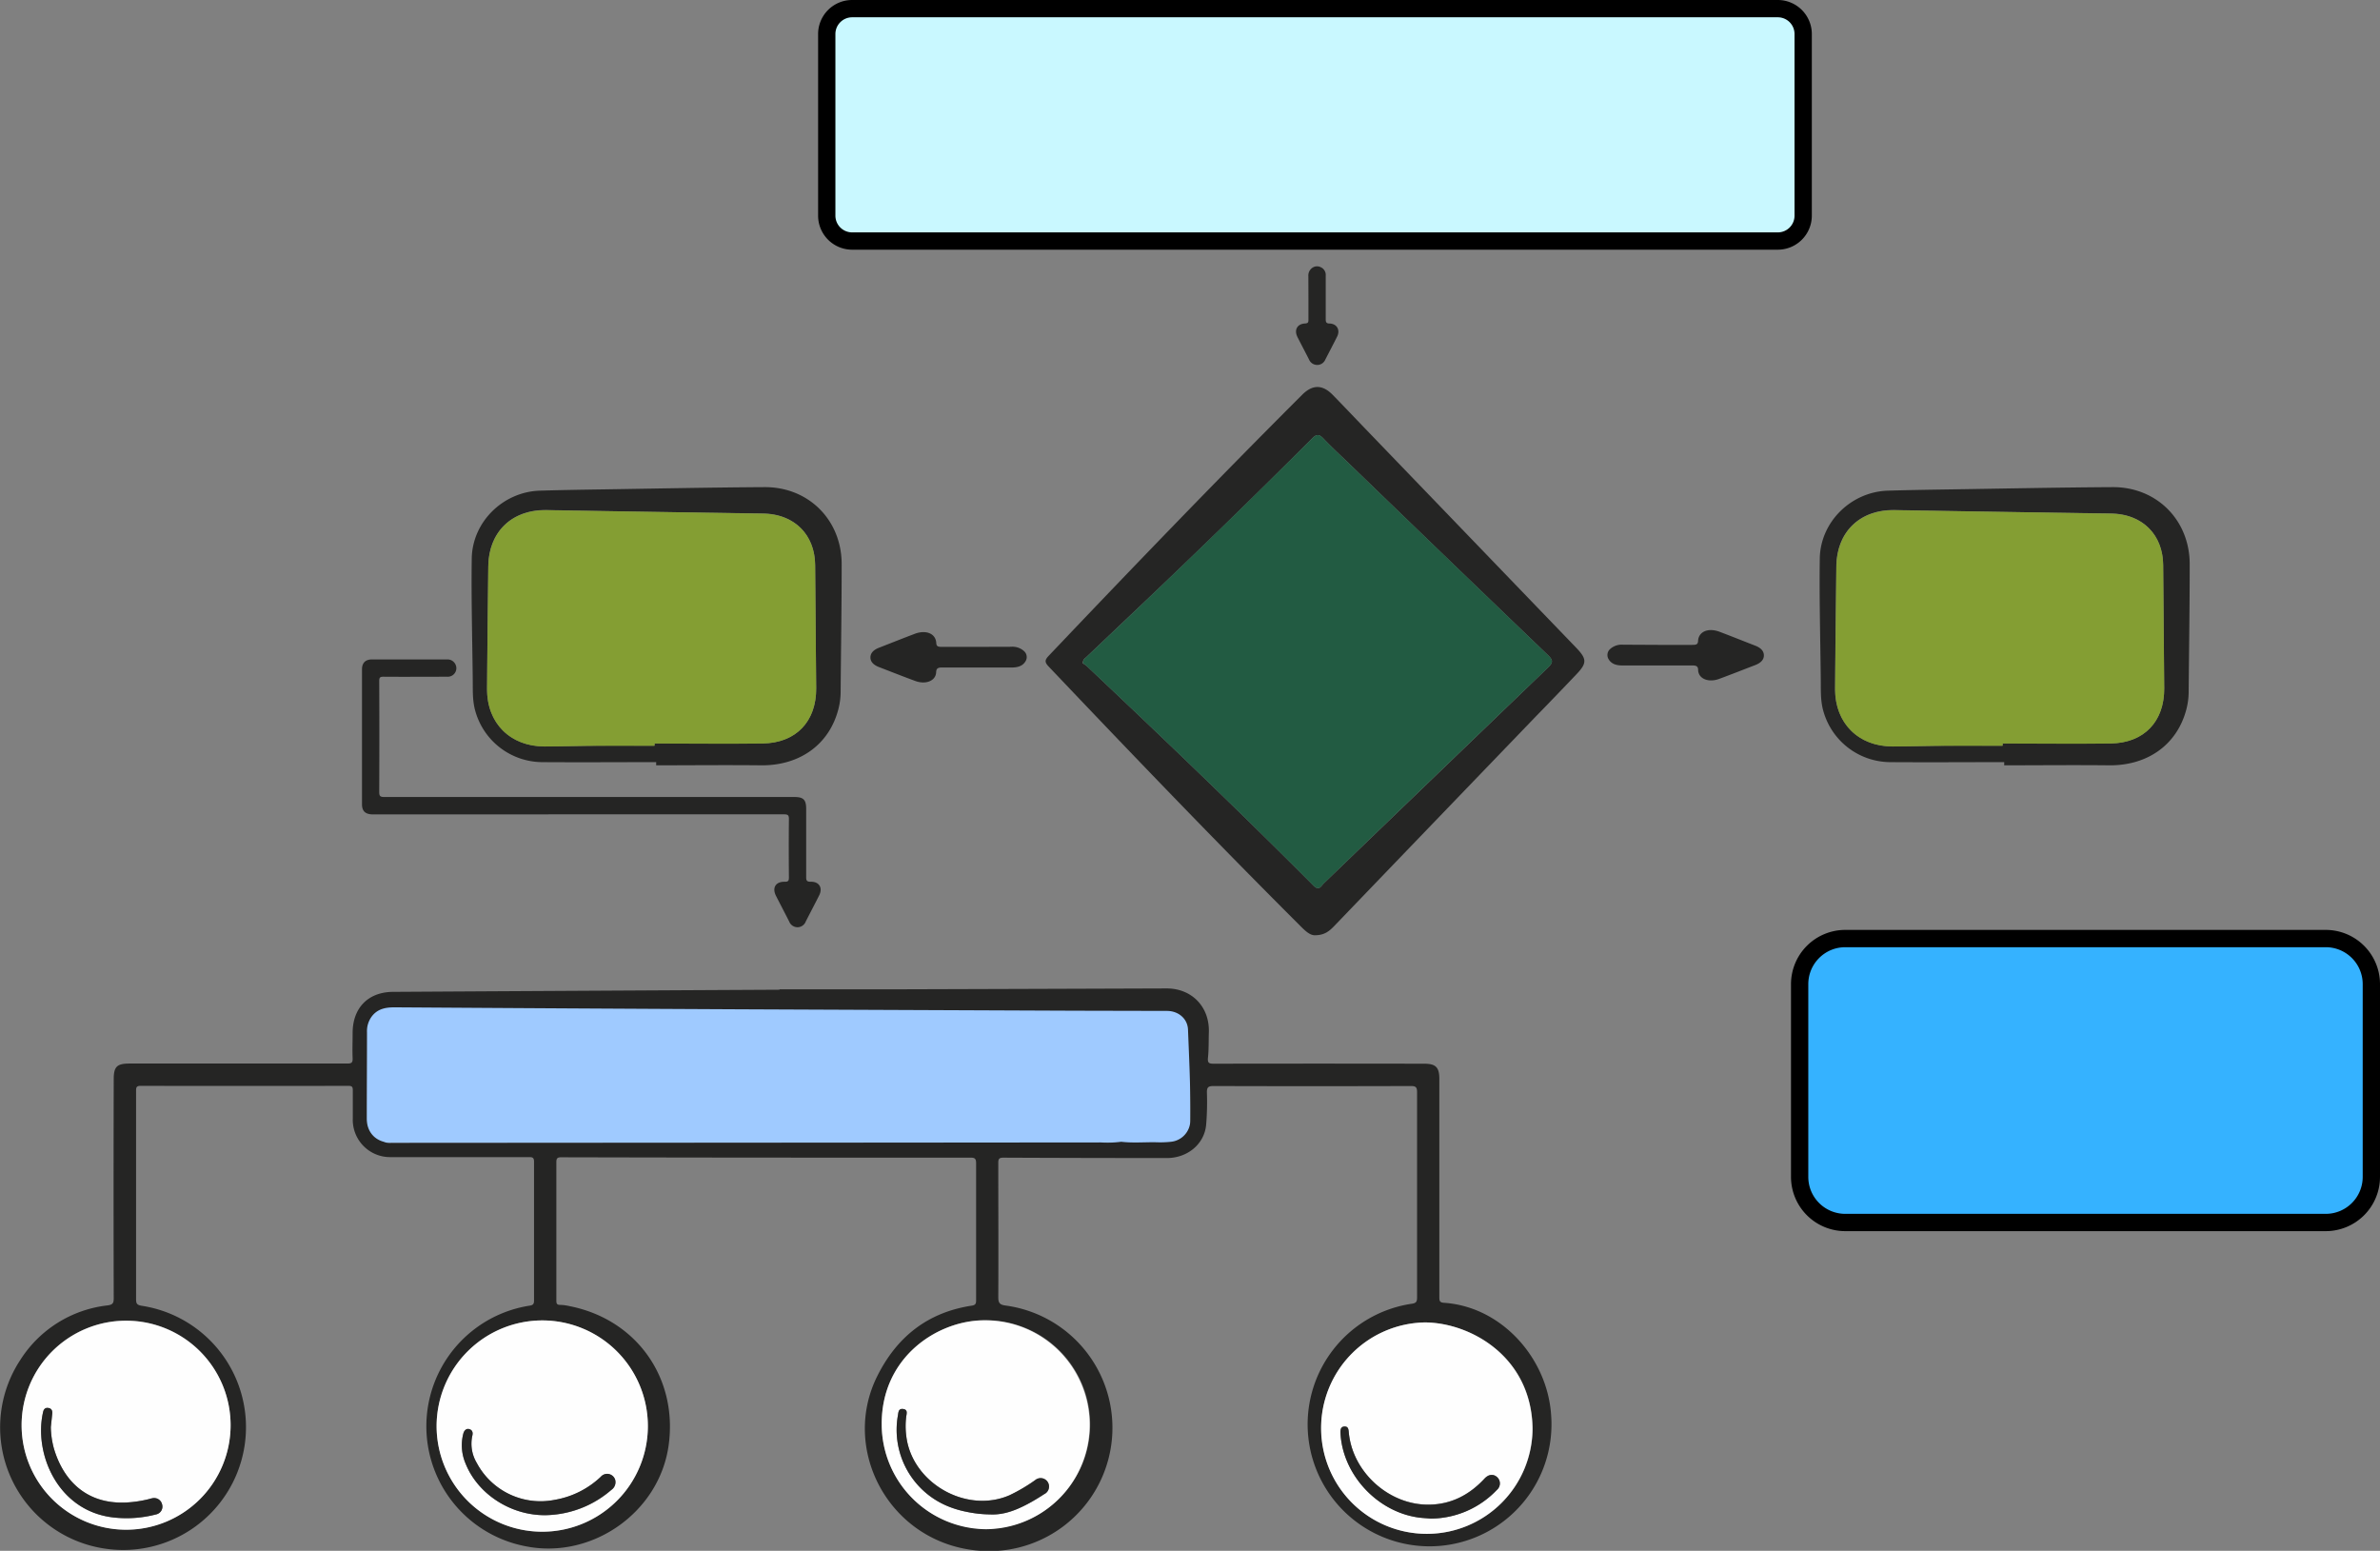 <svg xmlns="http://www.w3.org/2000/svg" viewBox="0 0 688.1 448.31"><rect x="0" y="0" width="688.1" height="448.31" fill="#808080" stroke="none"/><g id="Layer_2" data-name="Layer 2"><g id="simple_flowchart_Image" data-name="simple_flowchart Image"><path d="M167.33,235.41q29.67,0,59.35,0c1.16,0,1.43.28,1.41,1.43-.06,5.59-.05,11.19,0,16.78,0,.94-.14,1.3-1.2,1.28-2.66-.06-3.73,1.75-2.51,4.13s2.53,4.88,3.77,7.33a2.62,2.62,0,0,0,2.4,1.69,2.58,2.58,0,0,0,2.41-1.66c1.28-2.53,2.6-5,3.88-7.56,1.09-2.17,0-4-2.44-3.93-1.17,0-1.33-.38-1.32-1.4,0-6.55,0-13.11,0-19.66,0-2.65-.79-3.44-3.42-3.44q-59.28,0-118.57,0c-1.26,0-1.45-.36-1.45-1.51q.07-16,0-32c0-1,.2-1.27,1.23-1.26,6.15.05,12.3,0,18.46,0a2.48,2.48,0,0,0,2.61-2.4,2.55,2.55,0,0,0-2.45-2.6c-.36,0-.72,0-1.08,0H107.56c-1.91,0-2.9,1-2.9,2.88q0,19.49,0,39c0,2,1,2.92,3.21,2.92Z" fill="#252524"/><path d="M282.28,187c-3.3,0-6.59,0-9.89,0-1.09,0-1.65-.07-1.7-1.11-.14-2.74-2.95-3.9-6.23-2.66-3.44,1.3-6.84,2.66-10.28,4-1.55.59-2.5,1.49-2.52,2.79s.93,2.23,2.47,2.82c3.48,1.34,6.95,2.72,10.45,4,3.05,1.15,6,0,6.08-2.55.06-1.24.7-1.34,2-1.33,6.65,0,13.3,0,19.95,0,1.75,0,3.09-.5,3.83-1.71a2.3,2.3,0,0,0-.45-3.09,5,5,0,0,0-3.68-1.19Z" fill="#252524"/><path d="M479.35,186.42c3.3,0,6.59,0,9.88,0,1.1,0,1.65-.07,1.71-1.11.14-2.75,2.94-3.91,6.23-2.67s6.84,2.67,10.28,4c1.55.59,2.5,1.49,2.52,2.79s-.93,2.22-2.47,2.82c-3.49,1.34-6.95,2.71-10.45,4-3.06,1.15-6,0-6.09-2.56,0-1.23-.7-1.33-2-1.32-6.65,0-13.3,0-20,0-1.75,0-3.08-.5-3.82-1.71a2.31,2.31,0,0,1,.44-3.09,5,5,0,0,1,3.69-1.2Z" fill="#252524"/><path d="M378.29,86.2c0,2.08,0,4.16,0,6.23,0,.69-.05,1-.93,1.08-2.3.09-3.28,1.85-2.24,3.92s2.24,4.32,3.34,6.49a2.56,2.56,0,0,0,2.34,1.58,2.53,2.53,0,0,0,2.37-1.55c1.13-2.2,2.28-4.38,3.39-6.59,1-1.93,0-3.76-2.15-3.84-1,0-1.12-.44-1.12-1.28,0-4.19,0-8.39,0-12.58a2.42,2.42,0,0,0-1.43-2.41,2.38,2.38,0,0,0-2.59.28,2.69,2.69,0,0,0-1,2.32Z" fill="#252524"/><rect x="106.03" y="291.17" width="238.13" height="39.22" fill="#9fcaff"/><path d="M225.37,286c10.48,0,21,0,31.44,0q40.24-.12,80.51-.26c7.3,0,12.42,5.38,12.18,12.66-.08,2.48,0,5-.26,7.43-.13,1.46.33,1.67,1.65,1.67q30.42-.06,60.85,0c3.37,0,4.4,1,4.4,4.46q0,13.24,0,26.48c0,12.23,0,24.46,0,36.7,0,1,.23,1.4,1.31,1.47a30,30,0,0,1,5.94,1c13.68,3.71,24.18,16.93,25.08,31.62a35.25,35.25,0,1,1-40.3-32.34c1.33-.18,1.53-.67,1.53-1.84q0-29.65,0-59.31c0-1.39-.32-1.79-1.76-1.79q-28.5.09-57,0c-1.48,0-2.05.25-2,1.89a79.82,79.82,0,0,1-.22,9.28c-.49,5.57-5.35,9.65-11.36,9.65q-23.61,0-47.23-.11c-1.2,0-1.52.29-1.51,1.51,0,12.95.07,25.91,0,38.86,0,1.75.53,2.16,2.13,2.38a35.66,35.66,0,1,1-10.29,70.57c-23.94-3.56-37.22-29.27-26.86-50.1,5.71-11.48,14.65-18.51,27.4-20.45,1.16-.18,1.21-.73,1.21-1.64,0-13.17,0-26.33,0-39.49,0-1.41-.39-1.65-1.7-1.65-12.49,0-25,0-37.47,0q-40.41,0-80.83-.1c-1.1,0-1.36.35-1.36,1.41q0,20,0,39.95c0,.85.08,1.32,1.11,1.31a13.67,13.67,0,0,1,2.76.37c19.25,3.82,31.25,20.65,28.61,40.11S171.21,450.84,152,447a35.3,35.3,0,0,1,1.18-69.57c1-.15,1.22-.55,1.22-1.48q0-20.06,0-40.11c0-1.12-.36-1.35-1.4-1.34-6.3,0-12.6,0-18.89,0-7,0-14,0-21.06,0A10.79,10.79,0,0,1,102,323.27c0-2.69,0-5.37,0-8.06,0-1-.2-1.31-1.25-1.31q-30,.06-60.08,0c-1.14,0-1.34.37-1.33,1.41,0,5.21,0,10.42,0,15.63,0,14.82,0,29.63,0,44.44,0,1.32.09,1.86,1.65,2.1a35.5,35.5,0,0,1-10.21,70.26A35.44,35.44,0,0,1,5.88,393.12a34.46,34.46,0,0,1,25.27-15.76c1.43-.2,1.73-.65,1.73-2.06q-.09-31.67,0-63.33c0-3.62.91-4.52,4.61-4.52H83.13c5.78,0,11.56,0,17.34,0,1.26,0,1.52-.36,1.48-1.54-.1-2.42,0-4.85,0-7.28,0-7.23,4.46-11.86,11.68-11.9q55.89-.33,111.79-.62Zm-112,44.41q102.47-.06,204.93-.15a30.3,30.3,0,0,0,5.87-.2c3.39.41,6.78.08,10.18.15a29,29,0,0,0,4.17-.14,6.22,6.22,0,0,0,5.62-6.15c.11-8.77-.32-17.54-.67-26.3-.13-3.14-2.76-5.37-6.06-5.38l-26.63-.06q-48.6-.2-97.2-.41-49.77-.24-99.53-.57c-2.61,0-4.91.45-6.58,2.65a7.33,7.33,0,0,0-1.38,4.65c0,8.26-.07,16.51-.07,24.77,0,3.49,1.9,6,4.93,6.8A4.57,4.57,0,0,0,113.38,330.39ZM382,412.74a30.56,30.56,0,1,0,61.12.21c-.27-20.75-17.93-30.57-31.07-30.66A30.46,30.46,0,0,0,382,412.74ZM156.64,442.79a30.54,30.54,0,1,0-30.41-30.59A30.58,30.58,0,0,0,156.64,442.79ZM66.67,412a30.21,30.21,0,1,0-30.19,30.18A30.25,30.25,0,0,0,66.67,412Zm217.91-30.35c-13.36,0-29.86,10.53-29.66,30.25a30.13,30.13,0,1,0,29.66-30.25Z" fill="#252524"/><path d="M443.07,413A30.56,30.56,0,1,1,412,382.29C425.14,382.38,442.8,392.2,443.07,413ZM432.75,430.7a2.46,2.46,0,0,0,.12-3.69c-1.08-1-2.48-.89-3.67.4-4.37,4.72-9.67,7.49-16.18,7.53-11.54.08-22-9.47-23.06-20.86-.08-.85-.12-1.78-1.27-1.73s-1.17,1.07-1.13,2c.69,12.32,11.23,23.25,23.54,24.42l2.56.23A26.53,26.53,0,0,0,432.75,430.7Z" fill="#fefefe"/><path d="M157.06,381.71a30.54,30.54,0,1,1-30.83,30.49A30.61,30.61,0,0,1,157.06,381.71Zm19.71,49a2.68,2.68,0,0,0,1.06-3,2.43,2.43,0,0,0-4.14-.77,25.59,25.59,0,0,1-13.33,6.66,20.89,20.89,0,0,1-22.54-10.71,10.78,10.78,0,0,1-1.25-7.89c.21-.85,0-1.6-.9-1.85s-1.49.46-1.72,1.31a13.4,13.4,0,0,0,.65,8.63c3.48,8.73,13,15.05,23.17,14.94A29.78,29.78,0,0,0,176.77,430.7Z" fill="#fefefe"/><path d="M6.25,412a30.21,30.21,0,1,1,30.23,30.22A30.21,30.21,0,0,1,6.25,412Zm8.85-3.27c.1-.89-.16-1.57-1.11-1.71s-1.35.36-1.53,1.17c-2.79,12.17,4.43,29.18,21.12,30.56a33.66,33.66,0,0,0,11.49-.95,2.3,2.3,0,0,0,1.79-2.93A2.36,2.36,0,0,0,44,433.12a7,7,0,0,0-.9.23,34.36,34.36,0,0,1-6.7,1c-11.89.52-18.28-6.92-20.84-15.7a25.19,25.19,0,0,1-.88-6.12C14.83,411.29,15,410,15.1,408.73Z" fill="#fefefe"/><path d="M285.12,442.07a30.4,30.4,0,0,1-30.2-30.13c-.2-19.72,16.3-30.27,29.66-30.25a30.19,30.19,0,1,1,.54,60.38Zm11.75-7.16c1.74-.9,3.41-1.93,5.06-3a2.43,2.43,0,1,0-2.61-4.06,48.77,48.77,0,0,1-7.44,4.39c-12.56,5.47-28.33-3.62-29.87-17.2a21.93,21.93,0,0,1,0-5.55c.12-.89.5-2-.91-2.18s-1.35,1.06-1.51,1.92a23.88,23.88,0,0,0,14.27,26.12,28.79,28.79,0,0,0,5.61,1.69,33.93,33.93,0,0,0,6.75.72C290.11,438,293.56,436.64,296.87,434.91Z" fill="#fefefe"/><path d="M413.66,439a26.53,26.53,0,0,0,19.09-8.26,2.46,2.46,0,0,0,.12-3.69c-1.08-1-2.48-.89-3.67.4-4.37,4.72-9.67,7.49-16.18,7.53-11.54.08-22-9.47-23.06-20.86-.08-.85-.12-1.78-1.27-1.73s-1.17,1.07-1.13,2c.69,12.32,11.23,23.25,23.54,24.42Z" fill="#252524"/><path d="M157.77,438a29.78,29.78,0,0,0,19-7.32,2.68,2.68,0,0,0,1.06-3,2.43,2.43,0,0,0-4.14-.77,25.59,25.59,0,0,1-13.33,6.66,20.89,20.89,0,0,1-22.54-10.71,10.78,10.78,0,0,1-1.25-7.89c.21-.85,0-1.6-.9-1.85s-1.49.46-1.72,1.31a13.4,13.4,0,0,0,.65,8.63C138.08,431.81,147.57,438.13,157.77,438Z" fill="#252524"/><path d="M14.7,412.57c.13-1.28.25-2.56.4-3.84.1-.89-.16-1.57-1.11-1.71s-1.35.36-1.53,1.17c-2.79,12.17,4.43,29.18,21.12,30.56a33.66,33.66,0,0,0,11.49-.95,2.3,2.3,0,0,0,1.79-2.93A2.36,2.36,0,0,0,44,433.12a7,7,0,0,0-.9.23,34.36,34.36,0,0,1-6.7,1c-11.89.52-18.28-6.92-20.84-15.7A25.19,25.19,0,0,1,14.7,412.57Z" fill="#252524"/><path d="M286.26,437.8c3.85.17,7.3-1.16,10.61-2.89,1.74-.9,3.41-1.93,5.06-3a2.43,2.43,0,1,0-2.61-4.06,48.77,48.77,0,0,1-7.44,4.39c-12.56,5.47-28.33-3.62-29.87-17.2a21.93,21.93,0,0,1,0-5.55c.12-.89.5-2-.91-2.18s-1.35,1.06-1.51,1.92a23.88,23.88,0,0,0,14.27,26.12,28.79,28.79,0,0,0,5.61,1.69A34.7,34.7,0,0,0,286.26,437.8Z" fill="#252524"/><path d="M376,267.73c-24.65-24.61-48.77-49.73-72.77-75-1.11-1.17-1.31-1.8-.08-3.1,24.17-25.44,48.5-50.72,73.33-75.51,3-3,5.88-3,8.86.06,3.18,3.25,6.31,6.56,9.46,9.83l61,63.34c3,3.15,3,4.37.07,7.47Q450,201,444,207.15q-29.13,30.25-58.24,60.53c-1.37,1.42-2.77,2.68-5.57,2.68C378.76,270.42,377.38,269.11,376,267.73Zm-61.87-75.25c22.12,20.9,44.12,41.94,65.6,63.51,1.65,1.66,2.21.16,3-.62q32.41-31.2,64.84-62.4c1.5-1.44,1.48-2.14,0-3.56q-28.5-27.33-56.89-54.78c-2.7-2.61-5.47-5.16-8.07-7.88-1.25-1.3-2-1.29-3.26,0Q353.12,153,326.11,178.51q-6,5.7-12,11.4c-.41.4-1.06.66-1.07,1.86A5.17,5.17,0,0,1,314.11,192.48Z" fill="#252524"/><path d="M314.14,189.91q6-5.72,12-11.4Q353,153,379.35,126.76c1.29-1.3,2-1.31,3.26,0,2.6,2.72,5.37,5.27,8.07,7.88q28.44,27.41,56.89,54.78c1.48,1.42,1.5,2.12,0,3.56q-32.47,31.14-64.84,62.4c-.81.78-1.37,2.28-3,.62-21.48-21.57-43.48-42.61-65.6-63.51a5.17,5.17,0,0,0-1-.71C313.08,190.57,313.73,190.31,314.14,189.91Z" fill="#225b42"/><path d="M189.71,220.32c-11,0-22.07.08-33.1,0a20.2,20.2,0,0,1-19.16-14.67c-.88-3-.74-6-.77-9-.12-11.71-.45-23.43-.29-35.14.14-10.65,9.08-19.35,19.72-19.67,6.16-.18,12.32-.28,18.49-.37,15.47-.24,31-.56,46.42-.65,12.79-.07,22.35,9.56,22.32,22.32,0,12.34-.2,24.67-.3,37a20,20,0,0,1-.62,4.75c-2.6,10.29-11.16,16.46-22.38,16.35-10.11-.11-20.22,0-30.33,0Zm30.79-5.43c9.65-.12,15.54-6.34,15.47-16q-.15-17.76-.3-35.53c-.09-8.91-6.12-14.8-15.07-14.92q-31.28-.43-62.53-1c-10.08-.18-16.81,6.29-16.9,16.37-.11,11.78-.29,23.56-.35,35.34-.06,9.87,6.73,16.62,16.59,16.6,5.31,0,10.61-.16,15.91-.2s10.61,0,15.92,0v-.67C199.66,214.93,210.08,215,220.5,214.89Z" fill="#252524"/><path d="M189.24,215.6c-5.31,0-10.61,0-15.92,0s-10.6.19-15.91.2c-9.86,0-16.65-6.73-16.59-16.6.06-11.78.24-23.56.35-35.34.09-10.08,6.82-16.55,16.9-16.37q31.26.54,62.53,1c9,.12,15,6,15.07,14.92q.17,17.76.3,35.53c.07,9.63-5.82,15.85-15.47,16-10.42.14-20.84,0-31.26,0Z" fill="#849e33"/><path d="M579.45,220.32c-11,0-22.07.08-33.11,0a20.19,20.19,0,0,1-19.15-14.67c-.88-3-.74-6-.77-9-.12-11.71-.45-23.43-.29-35.14.14-10.65,9.08-19.35,19.71-19.67,6.17-.18,12.33-.28,18.5-.37,15.47-.24,30.94-.56,46.42-.65,12.79-.07,22.35,9.56,22.32,22.32,0,12.34-.2,24.67-.3,37a20.56,20.56,0,0,1-.62,4.75c-2.61,10.29-11.16,16.46-22.38,16.35-10.11-.11-20.22,0-30.33,0Zm30.79-5.43c9.64-.12,15.54-6.34,15.46-16q-.13-17.76-.3-35.53c-.08-8.91-6.11-14.8-15.06-14.92q-31.27-.43-62.54-1c-10.07-.18-16.8,6.29-16.89,16.37-.11,11.78-.3,23.56-.36,35.34,0,9.87,6.74,16.62,16.6,16.6,5.31,0,10.61-.16,15.91-.2s10.61,0,15.92,0v-.67C589.4,214.93,599.82,215,610.24,214.89Z" fill="#252524"/><path d="M579,215.6c-5.31,0-10.61,0-15.92,0s-10.6.19-15.91.2c-9.86,0-16.65-6.73-16.6-16.6.06-11.78.25-23.56.36-35.34.09-10.08,6.82-16.55,16.89-16.37q31.28.54,62.54,1c8.95.12,15,6,15.06,14.92q.18,17.76.3,35.53c.08,9.63-5.82,15.85-15.46,16-10.42.14-20.84,0-31.26,0Z" fill="#849e33"/><rect x="239.03" y="2.5" width="282.3" height="67.18" rx="7.33" fill="#c9f8ff"/><path d="M514,5a4.83,4.83,0,0,1,4.83,4.83V62.35A4.83,4.83,0,0,1,514,67.18H246.37a4.84,4.84,0,0,1-4.84-4.83V9.83A4.84,4.84,0,0,1,246.37,5H514m0-5H246.37a9.84,9.84,0,0,0-9.84,9.83V62.35a9.84,9.84,0,0,0,9.84,9.83H514a9.84,9.84,0,0,0,9.83-9.83V9.83A9.84,9.84,0,0,0,514,0Z"/><rect x="520.31" y="271.32" width="165.29" height="82.07" rx="13.17" fill="#35b2ff"/><path d="M672.43,273.82A10.68,10.68,0,0,1,683.1,284.5v55.72a10.68,10.68,0,0,1-10.67,10.68H533.49a10.68,10.68,0,0,1-10.68-10.68V284.5a10.68,10.68,0,0,1,10.68-10.68H672.43m0-5H533.49a15.69,15.69,0,0,0-15.68,15.68v55.72a15.69,15.69,0,0,0,15.68,15.68H672.43a15.69,15.69,0,0,0,15.67-15.68V284.5a15.69,15.69,0,0,0-15.67-15.68Z"/></g></g></svg>